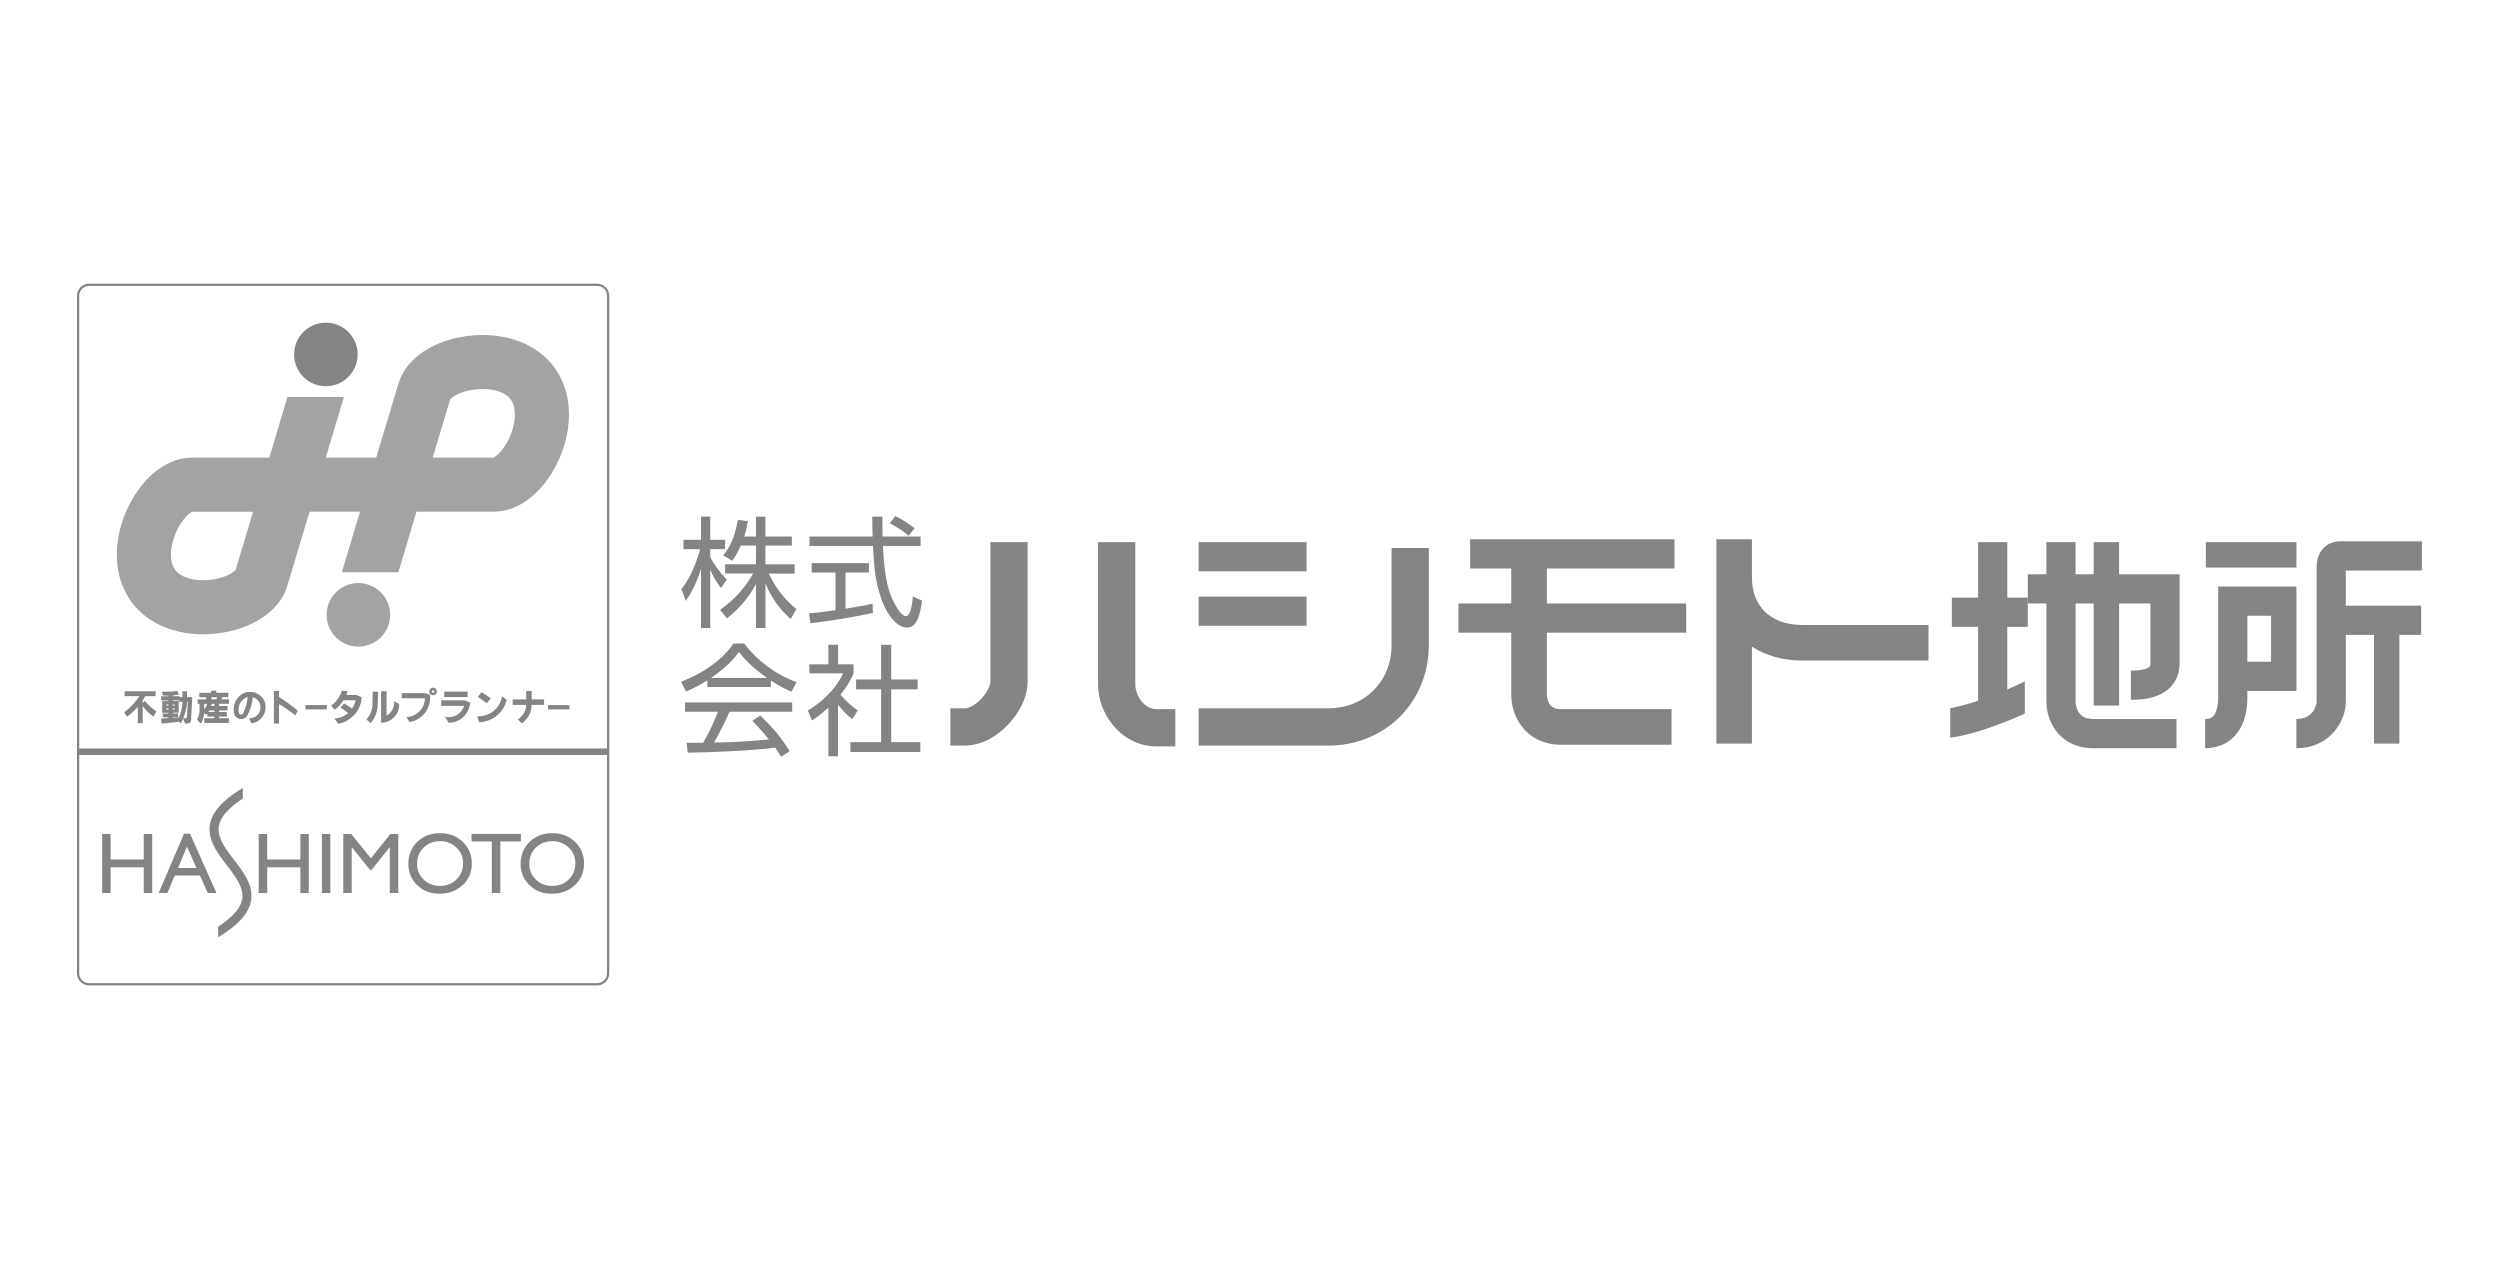 <?xml version="1.0" encoding="UTF-8"?>
<svg id="_レイヤー_1" data-name="レイヤー 1" xmlns="http://www.w3.org/2000/svg" viewBox="0 0 800 406.1">
  <defs>
    <style>
      .cls-1, .cls-2 {
        fill: #848484;
      }

      .cls-3 {
        fill: none;
        stroke: #848484;
        stroke-linecap: round;
        stroke-linejoin: round;
        stroke-width: .72px;
      }

      .cls-4 {
        fill: #a3a3a3;
      }

      .cls-2 {
        fill-rule: evenodd;
      }
    </style>
  </defs>
  <g>
    <path class="cls-4" d="M180.53,123.51c-.39-1.09-.88-2.18-1.45-3.23h.02c-1.67-3.11-3.99-5.68-6.59-7.6-2.6-1.93-5.45-3.25-8.33-4.11-5.38-1.59-10.87-1.7-16.03-.85-5.16.89-10.02,2.69-14.17,5.9-2.72,2.14-5.25,5.1-6.47,9.1-.89,2.98-3.81,12.7-7.11,23.72h-16.16c2.41-8.01,4.56-15.2,5.82-19.4h-18.07c-1.56,5.19-3.64,12.15-5.81,19.4h-24.72c-4.18.02-7.73,1.59-10.57,3.58-4.27,3.05-7.38,7.2-9.72,11.88-2.3,4.7-3.77,10-3.79,15.6,0,3.01.44,6.12,1.55,9.16.39,1.09.88,2.18,1.45,3.23h-.02c1.66,3.12,3.99,5.68,6.59,7.6,2.6,1.93,5.45,3.25,8.33,4.11,5.38,1.59,10.88,1.7,16.03.85,5.16-.89,10.02-2.69,14.17-5.9,2.72-2.14,5.25-5.09,6.47-9.1.89-2.98,3.81-12.7,7.11-23.72h16.16c-2.4,8.02-4.56,15.21-5.82,19.4h18.07c1.56-5.19,3.64-12.15,5.81-19.4h24.72c4.18-.01,7.73-1.59,10.57-3.58,4.26-3.05,7.38-7.2,9.72-11.88,2.3-4.7,3.77-10,3.79-15.6,0-3.01-.45-6.12-1.55-9.16h0ZM75.41,182.35c-.07.09-.27.31-.62.59-.7.56-2.03,1.29-3.68,1.81-3.31,1.1-7.82,1.24-10.86.28-1.24-.37-2.24-.87-2.98-1.43-.28-.21-.53-.43-.75-.66l.02-.02c-.61-.62-1.02-1.27-1.34-2.15-.31-.87-.51-1.97-.51-3.26-.05-3.19,1.38-7.47,3.38-10.33.97-1.44,2.05-2.5,2.79-3.01.36-.26.63-.38.74-.42h19.38c-2.61,8.72-4.78,15.97-5.57,18.61h0ZM161.38,143c-.97,1.43-2.05,2.5-2.78,3.01-.36.26-.63.38-.74.42h-19.39c2.61-8.72,4.79-15.97,5.58-18.61.07-.09.26-.31.61-.59.7-.56,2.03-1.29,3.68-1.81,3.31-1.1,7.82-1.24,10.86-.28,1.24.37,2.24.87,2.98,1.43.29.21.53.44.75.66l-.02.02c.61.62,1.02,1.27,1.34,2.15.31.87.51,1.97.51,3.26.05,3.2-1.38,7.47-3.39,10.33h0Z"/>
    <path class="cls-1" d="M114.45,113.42c0,5.62-4.55,10.17-10.17,10.17s-10.17-4.55-10.17-10.17,4.55-10.17,10.17-10.17,10.17,4.55,10.17,10.17h0Z"/>
    <path class="cls-4" d="M104.51,196.75c0-5.62,4.55-10.17,10.17-10.17s10.17,4.55,10.17,10.17-4.55,10.17-10.17,10.17-10.17-4.55-10.17-10.17h0Z"/>
    <polygon class="cls-1" points="46 266.88 48.71 266.88 48.71 285.77 46 285.77 46 277.55 35.39 277.55 35.39 285.77 32.69 285.77 32.69 266.88 35.39 266.88 35.39 275.05 46 275.05 46 266.88 46 266.88"/>
    <path class="cls-1" d="M58.9,266.77h1.9l8.47,18.99h-2.77l-2.52-5.6h-8.06l-2.36,5.6h-2.78l8.11-18.99h0ZM62.87,277.76l-3.05-6.84-2.83,6.84h5.87Z"/>
    <polygon class="cls-1" points="96.11 266.88 98.81 266.88 98.81 285.77 96.11 285.77 96.11 277.55 85.5 277.55 85.5 285.77 82.79 285.77 82.79 266.88 85.5 266.88 85.5 275.05 96.11 275.05 96.11 266.88 96.11 266.88"/>
    <polygon class="cls-1" points="103.01 266.88 105.71 266.88 105.71 285.77 103.01 285.77 103.01 266.88 103.01 266.88"/>
    <polygon class="cls-1" points="124.92 266.88 127.45 266.88 127.45 285.77 124.73 285.77 124.73 271.07 118.92 278.37 118.42 278.37 112.55 271.07 112.55 285.77 109.85 285.77 109.85 266.88 112.4 266.88 118.68 274.64 124.92 266.88 124.92 266.88"/>
    <path class="cls-1" d="M140.78,266.61c2.92,0,5.35.92,7.29,2.77,1.94,1.85,2.91,4.16,2.91,6.95s-.98,5.09-2.94,6.92c-1.96,1.82-4.43,2.74-7.41,2.74s-5.22-.91-7.11-2.74c-1.9-1.83-2.85-4.11-2.85-6.86s.95-5.15,2.86-7c1.91-1.85,4.32-2.77,7.24-2.77h0ZM140.89,269.18c-2.16,0-3.94.68-5.33,2.03-1.39,1.35-2.09,3.08-2.09,5.18s.7,3.73,2.09,5.08c1.4,1.35,3.15,2.03,5.24,2.03s3.86-.69,5.27-2.07,2.12-3.1,2.12-5.15-.71-3.68-2.12-5.05c-1.41-1.37-3.14-2.05-5.19-2.05h0Z"/>
    <polygon class="cls-1" points="150.9 266.85 166.68 266.85 166.68 269.26 160.1 269.26 160.1 285.77 157.38 285.77 157.38 269.26 150.9 269.26 150.9 266.85 150.9 266.85"/>
    <path class="cls-1" d="M176.7,266.61c2.92,0,5.35.92,7.29,2.77,1.94,1.85,2.91,4.16,2.91,6.95s-.98,5.09-2.94,6.92c-1.96,1.82-4.43,2.74-7.41,2.74s-5.22-.91-7.11-2.74c-1.9-1.83-2.85-4.11-2.85-6.86s.96-5.15,2.87-7c1.91-1.85,4.32-2.77,7.24-2.77h0ZM176.81,269.18c-2.16,0-3.94.68-5.33,2.03-1.39,1.35-2.09,3.08-2.09,5.18s.7,3.73,2.09,5.08c1.39,1.35,3.14,2.03,5.24,2.03s3.87-.69,5.27-2.07c1.41-1.38,2.12-3.1,2.12-5.15s-.7-3.68-2.12-5.05c-1.41-1.37-3.14-2.05-5.19-2.05h0Z"/>
    <path class="cls-1" d="M78.41,280.13c-.73-1.25-1.6-2.47-2.51-3.67h0s-.02-.02-.02-.03c-.64-.84-1.29-1.68-1.95-2.53-.89-1.17-1.7-2.31-2.34-3.42-1.12-1.9-1.73-3.66-1.65-5.37.08-1.44.61-2.95,2.03-4.71,1.2-1.48,3.06-3.11,5.73-4.86v-3.41c-3.67,2.22-6.25,4.34-7.97,6.45-1.72,2.11-2.58,4.28-2.67,6.4-.11,2.51.79,4.81,2.04,6.96.73,1.25,1.6,2.47,2.51,3.67h0s.01.02.02.03c.64.84,1.29,1.68,1.95,2.53.88,1.17,1.69,2.31,2.34,3.42,1.12,1.9,1.73,3.66,1.65,5.37-.07,1.44-.61,2.95-2.03,4.71-1.21,1.48-3.07,3.11-5.73,4.86v3.41c3.67-2.23,6.24-4.34,7.97-6.45,1.72-2.11,2.58-4.28,2.67-6.4.12-2.51-.78-4.82-2.04-6.96h0Z"/>
    <path class="cls-3" d="M28.49,91.14c-1.93,0-3.5,1.57-3.5,3.5v216.82c0,1.93,1.57,3.5,3.5,3.5h162.61c1.93,0,3.5-1.57,3.5-3.5V94.64c0-1.93-1.57-3.5-3.5-3.5H28.49Z"/>
    <polygon class="cls-2" points="24.99 239.51 24.99 241.61 194.6 241.61 194.6 239.51 24.99 239.51 24.99 239.51"/>
    <path class="cls-2" d="M39.85,221.2h9.95v1.57h-3.28c-.28.48-.56.95-.87,1.41v.8l.7-.7c1.07,1.31,2.32,2.46,3.73,3.39l-.95,1.63c-1.35-.91-2.52-2.05-3.47-3.36v5.46h-1.57v-5.18c-1.02,1.16-2.17,2.2-3.42,3.11l-.95-1.42c1.93-1.39,3.59-3.14,4.88-5.14h-4.74v-1.57h0Z"/>
    <path class="cls-2" d="M53.22,225.43h.67v.36h-.67v-.36h0ZM55.29,225.43h.59v.36h-.59v-.36h0ZM53.22,226.64h.67v.42h-.67v-.42h0ZM55.29,226.64h.59v.42h-.59v-.42h0ZM59.85,224.54h.25l-.28,4.85c-.01.27-.24.48-.5.48h-.68c.7-1.7,1.11-3.5,1.21-5.33h0ZM55.29,224.11h2.02v.42h1.06c0,1.87-.44,3.71-1.28,5.37l-.03-.3-1.77.1v-.19h1.71v-1.2h-1.71v-.25h1.88v-3.73h-1.88v-.22h0ZM51.81,221.34c1.65.07,3.3-.02,4.94-.25l.5,1.22c-.65.11-1.31.19-1.97.24v.23h2.18v.31h.9v-1.88h1.49v1.88h1.68l-.39,7.32c-.01.54-.42,1-.95,1.07l-.95.05-.64-1.55c-.22.52-.47,1.03-.75,1.52l-.68-.71.02.21-5.49.53-.17-1.59,2.35-.15v-.25h-1.79v-1.2h1.79v-.25h-1.99v-3.73h1.99v-.22h-2.3v-1.34h2.3v-.18c-.58,0-1.16-.02-1.73-.06l-.34-1.19h0Z"/>
    <path class="cls-2" d="M67.53,223.12h1.97l-.23.67h-1.52l-.22-.67h0ZM67.73,225.22h.9v.7h-1.06c.06-.23.12-.46.16-.7h0ZM66.97,227.35h1.65v.5h-1.95c.1-.16.2-.33.3-.5h0ZM65.34,225.22h.87c-.1.67-.4,1.3-.87,1.79v-1.79h0ZM63.77,221.69h3.81v-.68h1.63v.68h3.84v1.43h-1.96l-.2.67h2.41v1.43h-3.2v.7h2.72v1.43h-2.72v.5h2.47v1.46h-2.47v.51h3.14v1.51h-7.85v-1.51h3.22v-.51h-2.24v-1.04c-.13.19-.29.37-.45.54l-.59-.7c-.06,1.24-.43,2.44-1.09,3.49l-1.19-1.32c.52-.95.79-2.02.8-3.1v-1.96h-.62v-1.43h2.83l-.16-.67h-2.13v-1.43h0Z"/>
    <path class="cls-2" d="M79.26,223.01c-.16,1.86-.67,3.67-1.5,5.34-.15.25-.44.38-.72.35-.29-.04-.53-.23-.62-.51-.51-2.2.71-4.43,2.84-5.18h0ZM78.12,221.75c2.42-.96,5.17.06,6.38,2.36,1.49,3.19-.56,6.91-4.05,7.37l-.7-1.64c1.75.08,3.28-1.16,3.57-2.89.29-1.73-.76-3.39-2.43-3.89-.17,2.08-.77,4.1-1.76,5.94-.46.77-1.33,1.2-2.23,1.1-.89-.1-1.65-.71-1.93-1.57-.75-2.72.58-5.59,3.15-6.78h0Z"/>
    <path class="cls-2" d="M87.64,221.08h1.65v1.96c2.1,1.34,4.11,2.81,6.03,4.41l-.84,1.45c-1.63-1.31-3.37-2.5-5.19-3.56v6.19h-1.65v-10.45h0Z"/>
    <polygon class="cls-2" points="97.74 225.63 104.6 225.63 104.6 227.01 97.74 227.01 97.74 225.63 97.74 225.63"/>
    <path class="cls-2" d="M108.27,231.61l-1.29-1.66c1.63-.09,3.18-.72,4.41-1.78-.77-.64-1.59-1.22-2.45-1.75l1.18-1.32c.88.48,1.73,1.04,2.52,1.66.55-.81.94-1.72,1.13-2.67h-3.84c-.75,1.17-1.7,2.2-2.81,3.04l-1.17-1.35c1.65-1.15,2.85-2.84,3.42-4.77l1.83.11c-.1.43-.24.85-.41,1.25h3.22s1.76.74,1.76.74c-.26,4.21-3.34,7.72-7.49,8.5h0Z"/>
    <path class="cls-2" d="M119.29,221.29l1.71.12-.14,4.31c-.11,2.1-.9,4.1-2.25,5.71l-1.37-1.22c1.16-1.21,1.84-2.8,1.93-4.48l.11-4.43h0ZM121.96,221.18h1.75v7.82c1.63-.92,2.57-2.71,2.39-4.58l1.64.84c.12,3.28-2.5,6.01-5.78,6.02v-10.1h0Z"/>
    <path class="cls-2" d="M138.9,221.02c.15.18.12.44-.07.58-.19.14-.45.09-.58-.11-.11-.18-.07-.42.1-.54.17-.12.41-.09.55.07h0ZM139.6,220.59c-.45-.66-1.39-.73-1.93-.13-.53.59-.37,1.53.33,1.9.5.27,1.11.16,1.49-.26.38-.42.42-1.04.1-1.51h0ZM131.02,231.04l-.97-1.57c3.27-.1,5.88-2.76,5.93-6.03h-7.38v-1.63h7.46l1.5.49c.58,4.21-2.33,8.1-6.53,8.74h0Z"/>
    <path class="cls-2" d="M142.16,221.31h7.49v1.75h-7.49v-1.75h0ZM143.58,231.29l-1.19-1.93c2.65.63,5.33-.89,6.13-3.49h-7.33v-1.76h7.6l1.64.76c-.26,3.59-3.23,6.39-6.84,6.42h0Z"/>
    <path class="cls-2" d="M152.91,222.99l1.16-1.48c1.04.57,2.04,1.23,2.97,1.98l-1.28,1.57c-.93-.72-1.88-1.41-2.85-2.07h0ZM160.66,222.81l1.48,1.13c-.96,4.14-4.61,7.09-8.85,7.16l-.55-1.89c3.89.19,7.3-2.56,7.92-6.4h0Z"/>
    <path class="cls-2" d="M164.08,223.8h4.31v-2.68h1.75v2.68h3.96v1.75h-3.96c-.04,2.37-1.21,4.58-3.15,5.94l-1.29-1.28c1.63-.99,2.65-2.74,2.69-4.65h-4.31v-1.75h0Z"/>
    <polygon class="cls-2" points="175.35 225.63 182.21 225.63 182.21 227.01 175.35 227.01 175.35 225.63 175.35 225.63"/>
  </g>
  <g>
    <path class="cls-1" d="M304.12,238.59v-11.92h4.61c.96.1,3.43-.99,5.31-3.1h0c1.95-1.99,3.01-4.81,2.89-5.5h0v-44.58h11.92v44.58h0c-.12,5.38-2.68,9.83-6.08,13.61h0c-3.46,3.65-8.08,6.8-14.04,6.91h-4.61Z"/>
    <path class="cls-1" d="M425.06,238.59h-41.51v-11.92h41.51c5.86-.01,10.84-2.17,14.43-5.7h0c3.57-3.56,5.79-8.49,5.81-14.58h0v-31.03h11.92v31.03h0c.01,9.1-3.5,17.28-9.35,23.05h0c-5.82,5.77-13.92,9.15-22.77,9.15h-.04Z"/>
    <path class="cls-1" d="M356.18,232.11c-3.12-3.82-4.79-8.42-4.81-13.11h0v-45.52h11.92v45.52h0c-.03,1.62.75,3.96,2.08,5.51h0c1.36,1.58,2.81,2.39,4.81,2.42h5.92v11.92h-5.99c-5.91,0-10.86-2.97-13.92-6.74h0Z"/>
    <polygon class="cls-2" points="418.1 182.83 383.54 182.83 383.54 173.49 418.1 173.49 418.1 182.83 418.1 182.83"/>
    <polygon class="cls-2" points="418.1 200.25 383.54 200.25 383.54 190.91 418.1 190.91 418.1 200.25 418.1 200.25"/>
    <path class="cls-2" d="M539.58,202.45v-9.34h-44.58v-11.21h40.84v-9.34h-65.4v9.34h13.16v11.21h-16.91v9.34h16.91v20c.03,2.82.72,6.33,3.18,9.76,1.24,1.69,2.98,3.28,5.19,4.39,2.19,1.12,4.8,1.72,7.61,1.72h35.31v-11.39h-35.27c-1.29,0-2.02-.24-2.52-.49-.72-.38-1.17-.89-1.56-1.7-.39-.78-.56-1.83-.55-2.29v-20h44.58Z"/>
    <path class="cls-1" d="M576.89,200c-5.9-.03-9.71-1.83-12.27-4.4-2.53-2.59-3.99-6.23-4-10.69v-12.35h-11.38v65.4h11.38v-31.02c4.43,2.86,9.95,4.44,16.13,4.44h40.37v-11.39h-40.23Z"/>
    <polygon class="cls-2" points="705.87 173.49 734.86 173.49 734.86 181.62 705.87 181.62 705.87 173.49 705.87 173.49"/>
    <path class="cls-2" d="M775.01,182.57v-9.35h-26.15c-1.28,0-2.62.3-3.78.96-1.75.99-2.75,2.58-3.19,3.84-.47,1.3-.56,2.39-.57,3.3v43.24c.05.49-.4,2.27-1.4,3.4-1.04,1.16-2.26,2.06-5.08,2.12v9.34h.17c5.34,0,9.63-2.44,12.08-5.47,2.52-3.09,3.54-6.41,3.57-9.38v-21.41h9.01v34.8h8.13v-34.8h6.97v-9.34h-24.11v-11.24h24.35Z"/>
    <path class="cls-1" d="M648.88,200.58v-9.34h-6.55v-17.75h-9.34v17.75h-8.4v9.34h8.4v23.65c-3.06,1.03-6.16,1.89-8.91,2.39v9.46c6.32-.89,12.97-3.24,18.69-5.52,1.87-.76,3.61-1.51,5.17-2.2v-10.3c-1.47.71-3.41,1.61-5.61,2.56v-20.03h6.55Z"/>
    <path class="cls-1" d="M709.82,187.71v35.71c.03,1.77-.39,3.93-1.08,5.06-.34.59-.67.91-1.06,1.15-.4.23-.93.45-2.03.45-.02,9.34,0,9.34,0,9.34,2.51,0,4.93-.62,6.86-1.79,2.94-1.78,4.62-4.53,5.5-7.05.89-2.56,1.14-5.05,1.15-7.17v-2.31h15.7v-33.4h-25.04ZM719.16,211.76v-14.72h7.58v14.72h-7.58Z"/>
    <path class="cls-1" d="M678.11,183.77v-10.28h-8.13v10.28h-5.8v-10.28h-9.34v10.28h-5.95v9.34h5.95v31.46c.03,2.63.69,5.96,2.98,9.16,2.22,3.15,6.48,5.69,11.77,5.69h.25c4.24,0-4.62,0,26.64,0v-9.34c-31.26,0-22.4,0-26.64,0-2.83-.09-3.63-.87-4.48-1.89-.81-1.03-1.2-2.78-1.17-3.62v-31.46h5.8v32.67h8.13v-32.67h10.01v19.12c-.01.74-.14.92-.21,1.04-.08.13-.4.49-1.52.83-1.09.33-2.75.5-4.52.5v9.34c3.06-.03,6.37-.25,9.59-1.83,1.59-.79,3.19-2.04,4.32-3.79,1.13-1.75,1.69-3.91,1.69-6.09v-28.47h-19.35Z"/>
    <path class="cls-1" d="M230.7,188.17c-1.7-2.38-2.42-3.49-3.43-5.91v18.7h-2.95v-18.98c-.35,1.2-1.73,5.73-4.84,10.33l-1.42-3.8c3.27-4.07,5.18-9.76,5.99-12.79h-5.34v-2.99h5.61v-7.41h2.95v7.41h4.77v2.99h-4.77v2.5c.77,1.84,3.23,5.15,5.31,7.26l-1.88,2.69h0ZM244.94,200.96h-3.03v-14.06c-2.49,4.57-5.1,7.57-9.29,10.99l-2.19-2.73c5.58-3.99,8.72-8.26,10.56-11.63h-8.95v-2.96h9.87v-5.99h-4.87c-1.12,2.61-1.96,3.76-2.77,4.88l-2.84-1.76c1.92-2.38,3.5-5,4.72-11.33l3.19.42c-.23,1.23-.42,2.42-1.19,4.89h3.76v-6.34h3.03v6.34h8.45v2.92h-8.45v5.99h9.34v2.96h-8.26c2.81,5.79,5.65,8.71,8.8,11.33l-1.77,3.22c-4.38-3.88-6.68-7.91-8.1-11.41v14.29h0Z"/>
    <path class="cls-1" d="M279.35,196.12c-5.53,1.27-12.67,2.42-20.01,3.34l-.46-3.19c1.61-.11,3.66-.31,8.49-1v-12.06h-7.64v-3h18.32v3h-7.49v11.59c5.53-.92,7.18-1.27,8.64-1.61l.15,2.92h0ZM282.38,165.32c-.03,1.3-.03,2.84.04,6.37h12.17v3h-12.06c.43,7.14.85,14.52,4.88,20.36.42.62,1.5,2.15,2.54,2.15s1.92-2.61,2.15-6.33l2.96,1.34c-.42,2.92-1.19,8.64-4.72,8.64-4.27,0-7.41-6.38-8.38-9.37-1.95-5.92-2.15-8.99-2.61-16.78h-20.32v-3h20.2c-.07-1.81-.11-4.11-.11-6.37h3.26ZM290.75,171.43c-1.45-1.27-2.99-2.38-5.99-3.99l1.76-2.31c2.8,1.46,3.96,2.27,6.19,3.92l-1.96,2.38h0Z"/>
    <path class="cls-1" d="M246.67,219.85h-20.31v-2.15c-3.42,2.12-5.53,3.04-6.84,3.58l-1.57-3.11c11.44-4.5,15.74-10.72,16.78-12.25h3.42c3.99,5.34,10.11,9.99,16.78,12.37l-1.69,3.07c-1.69-.76-3.84-1.76-6.57-3.61v2.11h0ZM243.29,228.95c4.11,4.04,6.45,6.72,9.41,11.41l-2.76,1.84c-.61-1.04-1.08-1.77-1.88-2.96-6.41.92-22.09,1.61-28,1.61l-.35-3.15h5.3c2.42-4.15,3.88-7.72,4.72-9.95h-10.53v-2.96h34.3v2.96h-20.05c-.92,2.12-2.46,5.46-4.95,9.87.96-.04,5.26-.16,6.07-.19,4.69-.19,8.64-.54,11.48-.81-.39-.5-2.31-2.92-5.3-5.95l2.53-1.73h0ZM245.44,216.93c-5.41-3.84-7.64-6.61-8.98-8.3-2.42,3.38-5.69,6.07-8.91,8.3h17.89Z"/>
    <path class="cls-1" d="M268.18,242.01h-3.11v-15.56c-2.42,2.23-4.18,3.38-5.26,4.07l-1.3-3.15c6.38-3.84,9.95-8.8,11.25-11.91h-10.76v-2.88h6.07v-6.26h3.11v6.26h4.95v2.92c-.38.92-1.38,3.31-4.19,6.8,2.04,2.34,3.38,3.5,5.53,5.03l-1.73,2.8c-2.04-1.65-2.45-2.11-4.57-4.61v16.48h0ZM285.19,206.33v11.1h8.45v3.15h-8.45v16.9h9.33v3.15h-22.39v-3.15h9.83v-16.9h-8.02v-3.15h8.02v-11.1h3.23Z"/>
  </g>
</svg>
